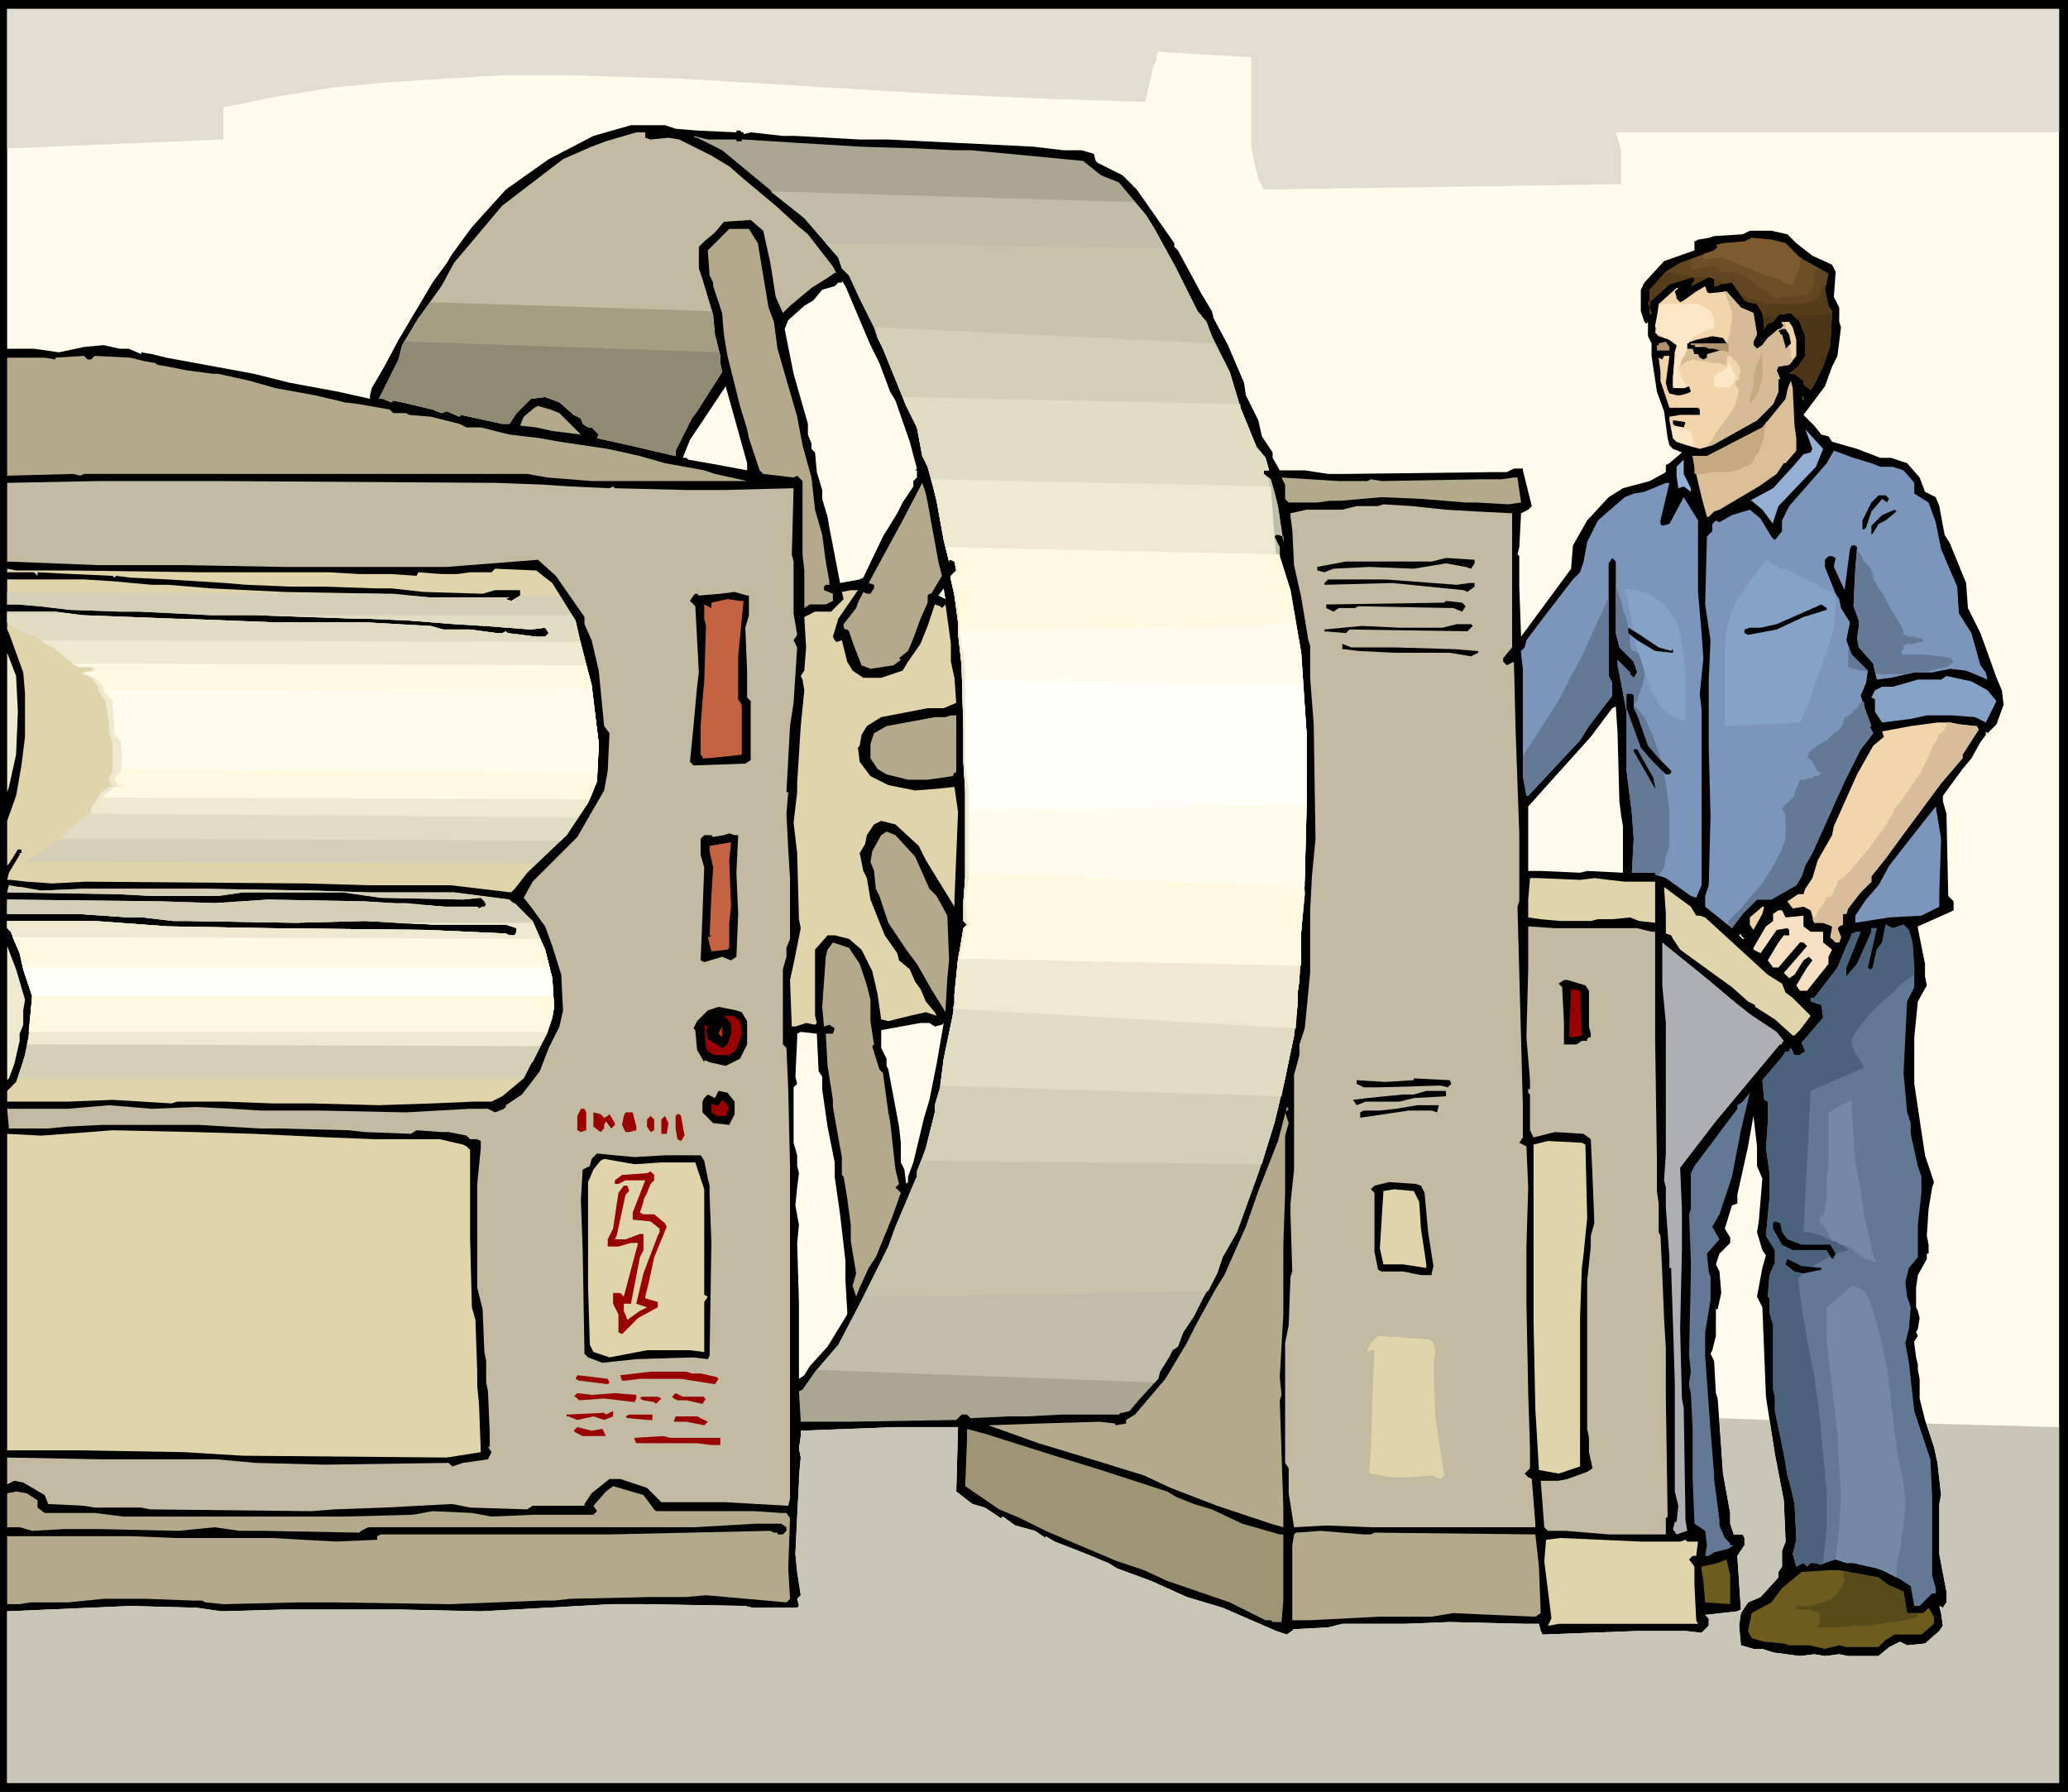 <svg xmlns="http://www.w3.org/2000/svg" width="3.854in" height="3.339in" fill-rule="evenodd" stroke-linecap="round" preserveAspectRatio="none" viewBox="0 0 1157 1002"><style>.brush0{fill:#fff}.brush1{fill:#000}.pen1{stroke:none}.brush3{fill:#fffcee}.brush4{fill:#c2bba1}.brush6{fill:#b2aa8b}.brush8{fill:#f3d5ab}.brush9{fill:#d5bb96}.brush11{fill:#94b0d5}.brush12{fill:#7b96ba}.brush13{fill:#85a2c7}.brush14{fill:#637996}.brush15{fill:#e0d5aa}.brush16{fill:#d5cfb8}.brush17{fill:#e2dcc3}.brush18{fill:#efe9d0}.brush19{fill:#fff9e0}.brush20{fill:#c46342}.brush23{fill:#627996}.brush24{fill:#4b627d}.brush25{fill:#900}.brush29{fill:#af936c}.brush32{fill:#fffef8}.brush35{fill:#c7a97f}</style><path d="M1157 1002H0V0h1157v1002z" class="pen1 brush1"/><path d="m416 78 32 2 33 2 32 1 21 1h9l32 3 31 3 10 8 10 4 15 18 5 8 12 22 12 24 5 6 3 8 10 20 3 10 3 10 9 22 5 6 2 7h-3v2l4 3 2 7 2 8 3 20v-3l-3-1h-1l-1 1 3 6v5l6 19 6 35 3 45v42l-1 39-2 30-1 27-1 7v6l-2 18-5 24-6 25-9 28-12 33-8 14-3 9-8 14-5 10-6 9-3 8-3 2-2 4-5 8-1 4-11 12-5 6-4 1h-1l-1 1h-32l-19 1h-10l-22 1-2-2h-3l-3 3-60 1h-27l-1-17 2-1 7-10 13-15 12-23 16-32 4-11 11-26 1-2v-3l5-13 5-20v-4l3-10 2-16 5-24 1-7v-5l2-20 1-5 2-12 2-2-2-2v-11l1-13v-49l-1-16v-18l-1-36-2-18v-6l-2-15-2-9v-2l3-3-1-5-2-1h-1v1l-3-12-4-22-2-8-3-11-3-6-3-16-6-12-13-32-3-6-2-6-8-16-6-13-4-4-2-6-19-22-46-38-14-7h-1l-1-1 8 2h16v1h3v-1h1z" class="pen1" style="fill:#aba692"/><path d="M1152 997H4v-96l69-3 37 1 14 2 35-1h65l45 1 37-2 36-2h18l57 1 4 1h25l1-1-1-4 2-2-2-13-1-10 1-21 1-19v-3l1-11-1-5 1-7v-3l53-2h35l-1 36 9 7 7 2 9 6 1-1 7 5 11 3 6 4v-1l5 3 18 7 12 5 5 3 19 7 20 9 20 6 30 13 6 2 4-3 19-1 8-2h35l25-1 42 1h8l1 4 1 2 53-2h27l9 1 4-4v-4l-2-2 18-2 2-1-2-30 4-6v-4l-1-2h-5l-2-6v-6l-4-22-3-42-1-3-1-18-2-4 1-2 2-8v-15h1l2-9-1-12-2-4 2-6 6-6v-3l-3-5 4-13 3-1v-5l6-27 3-17 2 17v11l3 7-2 24-1 6 3 10 2 3-2 7-3 16 3 6 2 50 5 32 5 26 1 23-2 5v9l-2 3v3l-10 11-7 3-4 6-1 7 1 11 7 2h5l6 2 15 2 8-1 6 1 8-1 5 1h17l6-5 6-3 4 2 10-1 8-7 2-3-1-7-1-4 2 1 2-3v-6l-4-21v-28l1-5-2-18-2-9-5-15-3-12v-11l-1-5v-3l-1-4-1-8v-2 1l2-3-1-2 1-2 1-6-1-4-1-2v-11l1-7 5-9v-3h1v-5l-1-5 1-15 2-12 1-3-5-15-6-40v-26l2-20 5-9-1-5v-7l-4-20v-1l18-8 2-1v-5l-3-3-1-46-2-7v-3l11-15 5-6 5-9 3-4v-2l1 1 5-5 4-11-1-8-3-7-5-14-4-11-7-14-1-14-9-22-3-5-1-5-2-11-2-5-6-3-3-8-7-8-9-3h-6l-13-5-7-2-7-2-2-3-4-1-4-5-4-4-2-2 12-16 4-11 3-6 2-16-1-3v-8l-3-6 1-14-2-4-11-5-9-7-5-5-9-2h-12l-4 2-16 1-3 1-6 1-2 1v5l-17 6-11 12-2 4v12l2 6 1 1 1-1v8l2 4v7l3 20 4 11 2 15 1 4 2 2 5 2-7 6-2 1v4l-9 5-15 4-8 5-12 13-8 14-1 13-28 38-1-28v-17l-1-1 1-4 1-19 4-2 2-2-5-20v-1h-5l-4 2h-8l-82 1h-10l-13-2h-14l-4-7v-3l-6-9-2-9-7-14-1-7-9-21-8-15-1-4-6-10-7-13-6-11-2-2v-2l-21-30-8-8-14-7-1-1-1-4-7-2h-10l-17-2-61-3-20-1h-16l-36-2h-7l-18-2-4 1v1-2h-1l-1-1h-2v1l-22-1-12-1-6-2h-19l-21 6-25 13-24 17-19 21-11 15-3 5-8 11-19 32-8 15-7 12-1 4v2l-18-4-27-5-20-5-49-9-8-2-6-1v1l-7-3h-5l-9-2-11 1-14 3-14-2H4V5h1148v992z" class="pen1 brush3"/><path d="m471 157 2 3 14 33 5 10 6 16 3 5 8 23 4 15-1 1h1v4l-2 2v3l-6 9-3 6-8 13-11 23-2 1-11 2-6-31-1-6-3-10v-5l-3-10-1-11-2-2v-3l-2-5v-6l-8-28-5-25 2-5 9-8 5-3 5-6 7-2 2-2h2v-1z" class="pen1 brush3"/><path d="m361 77 3 1 10-1 6 1 18 9 10 6 8 7 18 15 12 11 6 5 14 18 2 4v-1l-6 4-8 5-12 10-4 4-4-9-3-19-4-18-7-6-15 1-5 6-6 5-3 3v12l2 6 6 20 1 11 3 12v4l1 5-14 22-3 4-9 18v3l-26-6-18-4 1-2-4-4h-2l-3-2-1-3-4-2-8-7-8-3-8 1-8 8-4 6h-4l-14-3-9-2-1 1-7-3-3 1-5-2-17-4-5-1-1 1-5-2h-2l5-10 6-12 2-8 9-15 13-18 7-13 27-32 34-26 16-7 8-3 17-5h5v3z" class="pen1 brush4"/><path d="m241 169 157 5 1 2 1 11 3 12v4l1 5-14 22-3 4-9 18v3l-26-6-18-4 1-2-4-4h-2l-3-2-1-3-4-2-8-7-8-3-8 1-8 8-4 6h-4l-14-3-9-2-1 1-7-3-3 1-5-2-17-4-5-1-1 1-5-2h-2l5-10 6-12 2-8 9-15 7-9z" class="pen1" style="fill:#a59e83"/><path d="m424 136 6 36 3 8 2 15 11 38 3 16 5 18 2 18 4 14 2 15 2 11v2h-2l-1 1v2l5 2v4l-4 2h-9l-3 2v-21l-1-9v-41l-3-3-2 1-17-2-2-2-4-12-2-6-1-5-4-13-7-28-2-12-1-12-5-15v-2l-2-4-1-14 12-12h11l5 8z" class="pen1 brush6"/><path d="m999 136 8 8 16 9-2 9 2 9 2 3-1 19-4 12-6 12-1 1-4-3v-2l-5-4h-3l5-4 4-6v-11l-3-8-5-5-7 1-3 4-3 1-2 3v-4l-1-5-3-5-5-1-2-1-7-10-7 1-1 1h-2v-4l-3-1-10 5 2-3v-1l-1-1-13 4-10 9-2 1 2 6-1 1v-14l9-10 8-5 19-7 2-2-1-1 4-1 12-1 4-2 11 1 8 2z" class="pen1" style="fill:#6c4f27"/><path d="m956 164 10-1 8 9 7 3 2 12-2 4v2l2 2 3-2 3-4 6-5h1l2-2-1-1v-1h4l2 3 2 7v9l-4 5-6 1-1 2 2 5h-1v7l-3 7-9 9-25 14-7 2-7-2-6-2-2-2-2-10v-2l6-1h11v-3l-1-1h-16l-5-15v-5l-1-8 2 1 1-2h3l-2 15 1 4 1 2 4 1h2l4-1 2-1-1-3-3 1h-6v-6l1-12v-2l1-3v-1l-4-3-6-2-2-2 2-16 10-9h1l-2 2 1 3v1l2 2 2-1 7-5 5-3 1 3 1 1z" class="pen1 brush8"/><path d="m964 163 1 1 1 2v1l1 1v2l1 1v2l1 1v6l-1 3v3l-1 3-1 3v3l1 3v1h1l1 1 1 1 1 1 1 1v1h1v1l1 2v1l-1 1v3l-1 1h-1v3h1v1l1 1-1 4-1 4-2 4-3 4-3 4-3 4-2 4-3 3h3l25-14 9-9 3-7v-7h1l-2-5 1-2 6-1 2-2-1-3v-3l-1-2v-3l-1-3v-2l-1-3v-3h-2v1l1 1-2 2h-1l-6 5-3 4-3 2-2-2v-2l2-4-2-12-7-3-8-9h-2z" class="pen1 brush9"/><path d="M942 193v3l-1 3-1 2v4l1-1 3-2h1l2-1 4 1h3l4 1h4l2 1h2v-3l1-2v-5l1-1v-1l-3-1h-18l-3 1v1h-2z" class="pen1 brush9"/><path d="m1001 187 1 5-3 3v-1l-2-7h-1v-1l-1-1 2-1h2l2 3zm-36 5h-16l-1 2h6l8 1 1 1h-1l-7 2v2l-2 1-2-1-1-2h-2l-1-3h-4v-3l6-2 9-2 6 1 2 3h-1z" class="pen1 brush1"/><path d="M950 193v-1h3l-3 1z" class="pen1 brush8"/><path d="m81 202 6 1 1 1 6 1 10 2 15 2h3l18 4 14 4 22 4 17 4 8 1 17 3 2 2h7l2 1 12 1 16 4 4 2h8l16 4 17 2 11 2 27 4 18 4 14 4 22 4 6 2 18 4h-87l-25-2-11-2H47l-2 1-4-1-37 1v-66h21l6 1v-1l16-1 2 2h2l2-2 20 1 8 2z" class="pen1 brush6"/><path d="m1004 238 1 7v7l-6 7h-1l-4 6-10 7-22 13-3 1-3 3h-1l-3-11-4-17-1-6h8l31-16 13-16 1-5 1-3 1-2 1 4 1 21z" class="pen1" style="fill:#dcbf97"/><path d="m418 263-16-3-17-3-1-1h-2l4-10 10-15 10-15 12 43v4z" class="pen1 brush3"/><path d="m1009 224-1-3 1 2v1z" class="pen1 brush0"/><path d="m313 231 12 12-16-2-9-2-9-1 2-5 6-5 2-1 7 2 5 2z" class="pen1 brush6"/><path d="m942 239-5-1-1-1v-2l7 1-1 3z" class="pen1 brush1"/><path d="m1016 261-21 22-3 9v1l-6-8-6-5h-1l13-7 11-12 6-7 4-1 1-2-4-11 10 11-4 10z" class="pen1 brush11"/><path d="m1047 259 5 2h7l6 2 6 7v6l8 5 4 11 3 15 9 21 1 15 7 11 5 18 3 4 1 4-12-5-9-1-10 2h-10l-13 3-8 1-2-9-8-9-1-5 1-7v-3l-3-8 1-21 1-12-1-1h-2l-1 2-3 23-6-13 1-5-2-1h-2l-2 2v4l6 15 2 3 1 5 5 8-2 10 3 8 9 9-1 7-3 7 3 9 3 8h-1l2 4-3 4-4 5-9 18-18 40-4 7-2 6-3 5-14 8h-8l-8 8-6 8-15-12v-6l2-6 1-39-1-38v-38l1-22-3-20 1-38 3-3v-4l2-2 2 1 7-4 10-3 6 5 6 10 2 2 4-5v-6l4-8 21-24 4-7 11 4 10 3z" class="pen1 brush12"/><path d="m988 313-9 12-7 10-4 9-2 9-1 10v43l42-2 2-4 4-10 4-12 5-13 4-14 1-11v-5l-1-3-3-2-3-1-2-1-2-2-3-1-4-2-3-1-3-2-2-1-1-1h-5v-1h-1v-1h-1l-2-1-1-1-2-1z" class="pen1 brush13"/><path d="M946 273v2l-4-3-3 1-1-7v-5l4-4v8l4 8z" class="pen1 brush11"/><path d="m765 269 2-1 6 1 55-1h12l7-1h2l2 14-7 1-18-1h-6l-24-2-23-1-23 2h-6l-7 1h-16l-2-2v-8l-2-4 32 2h16z" class="pen1 brush6"/><path d="M113 269h11l153 1 27 1 15 1 22 1 2-1 1 1 40 1h21l39-1-1 37 1 4v29l2 12-2 3 2 4-2 31-2 13-2 37h1l-1 12 1 20 1 16v34l-2 5v5l-2 7v42l2 2 1 23 1 43v186l-1 4-35-2h-36l-8-8-15-5h-6l-10 8-4 6v1h-29l-3 2-32-1-10-2-38 2-28 1-13 1-90-1-5-1H53l-6-1-20-1-2-5-12-7-5-1-4 2v-15l53 1h64l22 2 38 1 70-1 2 2 6-2 14-2 2-4-2-3h1v-8l-1-23-1-5v-12l-1-5-1-24-3-12v-58l2-20v-4l-2-1h-4l-2-2-10-2h-4l-14-1-3 2-26-1-9-1-39-1h-11l-34-2H57l-20 1-10 1H5l-1-11h34l23-2 24 2 25-1 20 1 16 1h33l48 1 36-2h10l4 2 5-2 1-1v-1l9-6 10-13 5-13 6-12 2-9-1-20-5-16-4-11-8-11-4-5 5-9 6-6 11-11 8-8 15-26 2-11 1-21-3-4-3-31-4-17-4-9v-4l-16-23-10-9-51 4h-92l-54-1H55l-51-2v-44l51-1h58z" class="pen1 brush4"/><path d="m519 281 6 33 2 8-6 10h-1l-1 1v4l-4 9-4 11-3 7-5 4 1 1-4 3-13 2-5-2-5-13-2-6-1-1h-1l-1-1v-2l7-9 1-3 3-6 2 1h2l2-3v-2l-3-1 19-35 11-21 2 6 1 5z" class="pen1 brush6"/><path d="M929 291v2l1 1 4-1 8-15 8 13v40l2 23 1 14-2 20 1 9v98l-3 7-3-1-14-10-6-2v-1h-13l1-19-1-14-3-24v-33l-3-16-2-10v-3l7 7v1l2 2 2-3-2-6-8-8-2-8v-40l-2-2-2 3v63l2 4v7l-13 17-5 8-29 31h-1l-2-11v-60l-1-8v-2l2-2 1-4 9-12 17-22 4-4 2-6 2-11 6-12 15-13 5-2 6-1 12-5h2l-5 21z" class="pen1 brush12"/><path d="m904 326 1 5 2 5 1 5 2 5 1 5 1 5v4l1 4h2l1 1 2 1 1 2 1 5v5l-1 5-2 5-1 4-2 2 6 7 5 11 4 12 3 14 2 15v20l-2 6-1 6-3 5-2-1v-1h-13l1-19-1-14-3-24v-33l-3-16-2-10v-3l7 7v1l2 2 2-3-2-6-8-8-2-8v-28zm-2 63-3 4 1-43v28l2 4v7z" class="pen1 brush14"/><path d="m909 329 7 1 6 2 5 3 4 3 3 4 3 4 2 4 1 5 2 11 1 12v25l-5-1-3-2-4-3-3-3-5-10-4-12-4-12-2-12-2-11-2-8z" class="pen1 brush13"/><path d="m946 276 2 2-2-2z" class="pen1 brush0"/><path d="m1057 279-1 1v1l-3-2-6 7-3 9-1 1h-1v-5l5-10 4-4h4l2 2z" class="pen1 brush1"/><path d="m809 285 17 1 20 1v75l-5 6v2l2 2 4-2 1 40 2 56v38l-1 3 3 111v18l-2 3 4 2 1 23-1 33v31l1 51 1 31v11l-3 3 2 2 2 1 2 25v2h-91l-26-1-18 1-3-19v-14l-2-3v-67l2-10 1-27 1-3-1-32v-6l2-19v-53l3-11v-6l3-9 3-31v-35l1-19 2-21-1-64-2-26v-18l-1-3-4-24-4-18-1-20-1-7v-2l9-2h20l8-2h12l3-1 16 1 19 2z" class="pen1 brush4"/><path d="m1055 291-4 2-3 5-1 1v-5l6-6 7-3 1 1-6 5zm-230 24-2 3-3-1-11-2-18 3-25-1-20 1-5 2-4-1v-2l16-3h48l8-2 16 1v2z" class="pen1 brush1"/><path d="m40 319 72 1h72l17 1h18l14 1 1-2 13 1h9l7-1h12l2-2 23 1 9 7 13 21 3 13 6 23 3 25 1 8-1 21-5 12-12 18-22 21-7 9-2 2-34-4h-46l-34-1-124-1-19 1-14-1-9-1H4l1-4 6-10v-1h1v-2h-2l-5 8-1 1v-25l5-14 3-17 2-16v-24l-1-12-8-22-1-2v-10h27l15 2 53 2h3l52 2h51l35 2h1l7 2h15l15 2h3l2-1 1 1 16 2h5l2-2-2-3-8 1-26-2-17-1-25-2-23-1h-5l-58-2h-25l-40-2H67l-28-1-17-2-12-1H4v-14h43l16 1 22 2h9l24 2 41 2 54 1 27 2h45l-2 1 3 1 5-3v-3h-14l-7 2-33-1-18-2h-9l-29-1h-19l-24-1-12-1-32-2-21-1-8-1-1 1-1-1-22-1-20-1v2l-2-2H4v-2l5 1h31z" class="pen1 brush15"/><path d="m4 331 216 1 20 2h45l-2 1 3 1 5-3h22l9 14 3 13 6 23 3 25 1 8-1 21-5 12-12 18-17 16-288-1 5-2 10-6v-1l7-4 4-5 10-8 3-2v-2l4-6 1-2 5-4h4l-3-1-1-4 2-4v-16l-2-5v-6l-2-12-4-6v-2l-4-5-5-2v-1l6-1-1-2h-7l-6-4-8-7-5-2-5-4-7-2-8-5-1-1v-6h27l15 2 53 2h3l52 2h51l35 2h1l7 2h15l15 2h3l2-1 1 1 16 2h5l2-2-2-3-8 1-26-2-17-1-25-2-23-1h-5l-58-2h-25l-40-2H67l-28-1-17-2-12-1H4v-7z" class="pen1 brush16"/><path d="M4 343h34l8 1 53 2h3l52 2h51l35 2h1l7 2h15l15 2h3l2-1 1 1 16 2h5l2-2-2-3-8 1-26-2-17-1-25-2-23-1h-5l-58-2h-27 204l2 3 3 13 6 23 3 25 1 8-1 21-5 12-12 18-3 3-280-1 4-5 10-8 3-2v-2l4-6 1-2 5-4h4l-3-1-1-4 2-4v-16l-2-5v-6l-2-12-4-6v-2l-4-5-5-2v-1l6-1-1-2h-7l-6-4-8-7-5-2-5-4-7-2-8-5-1-1v-5z" class="pen1 brush17"/><path d="m23 358 302 1v1l6 23 3 25 1 8-1 21-5 12-6 8-273-2 1-1v-2l4-6 1-2 5-4h4l-3-1-1-4 2-4v-16l-2-5v-6l-2-12-4-6v-2l-4-5-5-2v-1l6-1-1-2h-7l-6-4-8-7-5-2-2-2z" class="pen1 brush18"/><path d="m40 371 288 1 3 11 3 25 1 8-1 21-4 10-272-1 1-2 5-4h5l-3-1-2-4 4-4v-16l-4-5v-6l-1-12-5-6v-2l-5-5-5-2v-1l6-1-1-2h-9l-4-2z" class="pen1 brush19"/><path d="m815 327 7-1h3v2l-4 3-2-1-40-4-38 1v-1l2-2h32l40 3z" class="pen1 brush1"/><path d="m525 333 3-4 1 6-4-2z" class="pen1 brush3"/><path d="m480 330-11 16-3 10 1 2 1 1 3-1 3 12 3 5 6 4h10l12-4 3-5 7-10 4-10 4-12 3 1 1 1 2-2 3 22v10l2 9 1 14-7 3h-9l-26 5-8 5-3 5-1 6-1 1 1 8 6 8 10 5 15 3 13-1 9-1 2 14-2 49v4l-16-26-4-8-13-12-8-2-4 2-4 6-1 5-3 5 2 10 2 4 2 12 4 10 4 10 7 10 1 4 6 5 3 7 3 4 3 7 5 6 1 2-6-2-9 2-12 3-4-1-2-14-3-13-6-12-7-6-8-2h-4l-7 8v37l1 4-1 1-5-1-6 2h-2l-1-26 2-9 4-20-1-5-1-37-2-17 2-17v-5l1-16 1-16 2-20-1-6-1-2 2-3 1-13-1-17 6-3h9l7-7-1-4 5-1h4z" class="pen1 brush15"/><path d="M419 333v11l-2 7 1 25v14l2 2v33l-3 2-29 1-2-2 2-20 2-22 1-8-2-37-3-3 2-3 1-1h1l1 1 12-1 8-1 7 2h1z" class="pen1 brush1"/><path d="m416 336-3 31v24l2 3v28l-9 1-10 1h-3v-1l-1-1v1-17l1-14 1-11 1-31-1-4v-8l4 2v-3l9-2 7 1h2z" class="pen1 brush20"/><path d="m820 339-2 3-5-2-53-1-2 1h-9l-3 2-4-2v-2l66-1 1-1 9 1 2 2zm202 2-13 4-15 7-16 3-2-1v-2l3-1h6l9-2 25-11 3 2v1zm-198 9-3 3-66-1-2 2-12-1v-1l21-2 21 1h24l8-2h8l1 1zm104 12 7 2 1-1v2l-10-1-10-6-5-4v-3l5 3 12 8zm-148 0 34 1 12 1h1v1l-4 2-12-2h-31l-20-1-8-1h-1v-3l5 2h24z" class="pen1 brush1"/><path d="m10 398-1 24-4 18-1 3v-78l5 13 1 20z" class="pen1 brush18"/><path d="m1112 386 5 6-6 12-6-3-13-1h-14l-9 2-16 2-4-6v-7l-2-1 2-4 4-2h6l14-4h13l3-2 14 3 9 5z" class="pen1 brush13"/><path d="M914 389v7l2 4 6 17 6 7 7 7v1l-1 1h-2l-8-8-6-7-8-22v-8h3l1 1z" class="pen1 brush1"/><path d="m906 448 1 8 1 6v26l-20-1-4 1-22-1h-7v-36l8-9 27-30 12-16 2-1 1 15 1 38z" class="pen1 brush3"/><path d="M535 432h-1l-1 2-14 2h-11l-12-3-5-3-4-6v-8l2-6 7-4 27-5h6l3-1h3v32z" class="pen1 brush6"/><path d="M1105 406h1l1 2-9 14v2l-12 14-20 27-11 15-8 10v3l-6 6-7 9-1 3h-2v6l-2 1-1 1 2 5-1 3h-2l-3-3 1-5v-1l-5-2h-5l-2-7-4-2-6 1-3-4 6-4h3l1-3 4-6 3-10 8-14 1-5 13-29 9-16 6-5-1-3 16-3 15-2h7l5 1 9 1z" class="pen1 brush8"/><path d="m925 435 1 5v1l-4-7-8-14v-1h2l9 16z" class="pen1 brush1"/><path d="M1085 499v8l-10 5-18 1-19 3v-4l6-9 7-8 6-11 18-23 8-10 3 18-1 30z" class="pen1 brush12"/><path d="m512 479 8 18 4 4 6 11 1 25-1 10-1 18v1l-8-13-8-14-6-8-10-15-5-15-2-4-1-10-2-5 1-6 5-9 3-2 5 2 11 12z" class="pen1 brush6"/><path d="m413 467-1 21 1 23-1 24-3 2-5-2-10 3-2-1 1-25 1-27-2-7v-9l2-2h4l1 1 6-1 3-1 3 1h2z" class="pen1 brush1"/><path d="m409 507-1 9v14l-1 1-9 1-2-8h1l1-1h-1l1-22 1-16-2-9v-3l12-2-1 10 1 26z" class="pen1 brush20"/><path d="m892 491 8 1 9 1h17v23l-9-1-5-2-10 1h-8l-4 1h-17l-11-1-7-1v-10l1-12h5l23 1 8-1zm-846 6h69l61 1 30 1h48l31 4 13 12 7 16 4 16 1 16-1 6-3 9-10 19-3 6-12 10-6 3h-10l-23 1-30 1-38-1h-22l-26-1H99l-3 1-33-2-25 1H4v-6l5-5 5-15 2-10 2-23-5-15-2-9-5-12-2-2v-4h48l42 3 56 1 89 1 44 2 2 1h3l1-2v-2l-6-2h-40l-39-2-39 1-60-1h-8l-17-2h-8l-29-2H4v-8l86 1 30 1 30-2 54 1 45 3h18l1 1 2-1h1l1-1-1-2-2-2-10 1-46-1-21-3h-56l-14 2H85l-19-1-62-1 1-4 18 3 23-1z" class="pen1 brush15"/><path d="M4 505h223l22 2h18l1 1 2-1h1l1-1v-1h16l10 10 7 16 4 16 1 16-1 6-3 9-8 16-285-1 1-3 2-10 2-23-5-15-2-9-5-12-2-2v-4h48l42 3 56 1 89 1 44 2 2 1h3l1-2v-2l-6-2h-40l-39-2-39 1-60-1h-8l-17-2h-8l-29-2H4v-6z" class="pen1 brush17"/><path d="M5 496h7l11 2 23-1h69l61 1 30 1h48l31 4 13 12 7 16 4 16 1 16-1 6-3 9-10 19-3 6H10l4-13 2-10 2-23-5-15-2-9-5-12-2-2v-4h48l42 3 56 1 89 1 44 2 2 1h3l1-2v-2l-6-2h-40l-39-2-39 1-60-1h-8l-17-2h-8l-29-2H4v-8l86 1 30 1 30-2 54 1 45 3h18l1 1 2-1h1l1-1-1-2-2-2-10 1-46-1-21-3h-56l-14 2H85l-19-1-62-1 1-3z" class="pen1 brush16"/><path d="M4 515h50l40 3 56 1 89 1 44 2 2 1h3l1-2v-2l-6-2h-40l-26-1h81l7 15 4 16 1 16-1 6-3 9-4 7-287-1 1-4 2-23-5-15-2-9-5-12-2-2v-4zm123 1h57-57z" class="pen1 brush18"/><path d="m7 524 295 1 3 6 4 16 1 16-1 6-3 8H16l2-20-5-15-2-9-4-9z" class="pen1 brush19"/><path d="M949 512h2l3 1 35 32 8 5 2 5 4 3 10 10-6 8-3 3h-1l-10-9-11-7v-1l-4-2-9-8-29-21-4-6-1-2-3-1v-11l-1-15 15 11 3 5z" class="pen1 brush15"/><path d="m986 511-5 9-2-3v-4l7-6h1l-1 4z" class="pen1 brush8"/><path d="m998 511 1 2 10-1v6l4 3h7v6l5 4-2 4v4l-12 15h-4l-2-3 6-10 3-4-2-2-3 2-5 8-3 2-3-3 7-8 6-7-2-2h-2l-12 14h-3l-3-4 6-10 3-4h3v-3l-1-1-6 1-9 13-4-2v-1l7-12 4-3v-4l3-2h2l1 2z" class="pen1" style="fill:#f5e0c3"/><path d="M533 519v-5 5z" class="pen1 brush0"/><path d="m996 584-1 1-35 42-20 26 1 23v23l-1 44 1 39 1 5 1 63 1 6-6 2-2-3 1-4h1l1-9-2-8v-61l-1-33-1-29v-2h-1v-6l-2-28v-11l-1-4 1-15v-73l-2-21v-24l26 21 13 11 10 8 15 10 4 5-1 1v1h-1z" class="pen1" style="fill:#adafb2"/><path d="m1065 517 3 3 2 7 1 14v11l-4 8-1 20-1 20 2 22 2 6v6l4 18 2 6v9l-2 18v18l-5 6-2 8 1 8 2 6-1 12-2 8 2 11 3 27 9 27 1 21v44l2 7v3h-2l-7 7h-3l-2-11-6-4-10-5-3-1-13-3h-4l-6-2-6 2-2 1-4-1h-2l-2 2-2-2-4 2-2-7 2-8-1-20-2-9-2-7-2-12-5-24v-8l-1-4v-36l-2-7v-8l-1-1 1-12 3-7v-7l-5-8 1-11 1-10v-14l-2-14 1-14v-12l-2-1-1-11 11-13 2-3h2v-1l1-1 2 4h3l1-1 2-1-2-5 12-14-1-7-6-2v-2h2l13-17 5-12 2-4 1-3 3-1h2l-8 20v5l6-7 8-18v-2h3l-5 22 1 1h1l1-1v-1l2-9 3-4 2-10 4 2 6-2z" class="pen1 brush23"/><path d="m1071 545-7 5-6 6-6 5-5 5-5 6-3 4-3 5v4l7 12-30 13-4 79h3l3 1 4 1 4 2 4 1 4 2 2 2 1 1-3 1-4 1-4 2-5 3-4 2-3 3-3 2-2 2 2 16 3 18 4 20 3 22 2 22 2 21v21l-2 19-1 1-4-1h-2l-2 2-2-2-4 2-2-7 2-8-1-20-2-9-2-7-2-12-5-24v-8l-1-4v-36l-2-7v-8l-1-1 1-12 3-7v-7l-5-8 1-11 1-10v-14l-2-14 1-14v-12l-2-1-1-11 11-13 2-3h2v-1l1-1 2 4h3l1-1 2-1-2-5 12-14-1-7-6-2v-2h2l13-17 5-12 2-4 1-3 3-1h2l-8 20v5l6-7 8-18v-2h3l-5 22 1 1h1l1-1v-1l2-9 3-4 2-10 4 2 6-2 3 3 2 7 1 14v4z" class="pen1 brush24"/><path d="M898 519h18l8 2h2v60l1 67v18l1 7v16l1 2 1 21 1 25 1 17v27l1 67-1 1v9h-32l-24-2h-10l-2-2-2-26h10l5-1 11-4 3-2-2-9v-8l-1-5v-83l2-19v-6l2-7-1-26-1-21-4-3-16-1-12 3-2-4v-20l-1-1v-2h1v-5l-2-24 1-38v-24l15 1h28z" class="pen1 brush4"/><path d="M976 525h-1l-2-2 1-1v1l2 2z" class="pen1 brush0"/><path d="m481 539 4 12 2 8v12l2 13-1 1 4 13 2 2 3 22 1 5 3 27 2 8-2 2 3 3-5 14-9 22-4 6-5 11-2 5-2-6 2-7-2-12-1-6v-9l-2-15-2-12-1-1v-10l-2-11-3-17v-4l-3-19-1-18h4l1-3-3-2-3 1-1-11 2-28 1-4 3-4 9 3 6 9z" class="pen1 brush6"/><path d="m14 559-1 6v8l-2 5v4l-3 13-3 8-1 1v-75l5 13 5 17z" class="pen1 brush18"/><path d="m887 551 2 3v20l1 4v2h-1l-1 1v1h-3l-3 2h-7v-12l-1-20-2-2 3-2h2l10 3z" class="pen1 brush1"/><path d="m885 579-5 1h-2v-6l1-21 5 1 1 25z" class="pen1 brush25"/><path d="m415 566 3 5v13l-4 8-8 4-9-2-2-1h-1v1l-4-7-1-11-1-1 2-4 6-6 6-2 10 2 3 1z" class="pen1 brush1"/><path d="m414 571 1 7-3 9-4 3h-8l-4-2-1-2-1-13 2 1 1-1-2 3 1 5 8 5 3-2 2-6v-6l-4-4h-1 6l4 3z" class="pen1 brush25"/><path d="m402 568-3 4 3-4z" class="pen1 brush0"/><path d="m523 574 4-1 1-1-4 23-4 20-3 10-6 25-3 8v3l-1 1-1-8-2-4v-11l-1-9-6-32-1-2v-4l-3-6v-10l22-4h5l3 2z" class="pen1 brush3"/><path d="M404 579v1l-2-2 2-4v5z" class="pen1" style="fill:#c30"/><path d="m458 599 2 3v7l3 21 4 20v8l3 21 3 26v11l1 17v2l-11 18-10 11-3 5-3 2v-42l-1-34 1-10-2-11 1-10 1-8-1-4v-6l-2-7v-31l2-2-1-4 1-21v-3l2-1 9 1 1 21z" class="pen1 brush3"/><path d="m812 606-2 2-4-1-34 1h-9l-4-2v-2l16 1 16-1v-1l20 1 1 2zm-3 7-18 1-8 2h-19l-5 2-2-3 8-1 20-2h6l7-2h11v3zm-398 3v7l-3 6-9-1-6-6v-6l1-2 2-2 4 2 2-4 5 1 4 5z" class="pen1 brush1"/><path d="m969 658-7 21-4 7 4 7-7 8 1 10 1 3v13l-3 18v13l3 42 2 24v3l3 23v3l3 7 3 3v1h3-1l-3 2-8 2-3 2h-2l1-6-1-8-6-4-1-25v-20h-1 1v-8l-1-20-1-4v-2l1-6-1-9 1-46v-7l-1-26 1-3v-20l2-4 24-32v-2l3-2 4-5-5 21-5 26z" class="pen1 brush23"/><path d="M406 624h-5l-3-2v-5l2 1h2l2-3 4 4-2 5z" class="pen1 brush25"/><path d="M987 617v5-5z" class="pen1 brush24"/><path d="m804 622-3-1h-13l-27 4v-3l2-1h9l9-1 12-2h12l-1 4z" class="pen1 brush1"/><path d="m719 622 2 6-2 7v32l-1 29v39l-2 35 1 10-1 3 2 60v11l-7-2-30-10-26-10-15-7-26-8-33-10-28-10 28-1 34-1 9 1v1l6-1v-2l5-3 17-20 6-10 6-10 5-10 11-20 5-8 12-27 7-20 11-28 5-19 1 1-2 2z" class="pen1 brush6"/><path d="M328 622v10l-3 1-2-1v-8l2-4h2l1 2zm28 8v2l-4 1h-2l-2-4 1-5 1-2h4l2 8zm-18-5 2-1 1-1 3 5v1l-2 2-3-4-1 2v2l-1 1-1 1-4-3v-8l4 1 2 2zm43-1 2 11-2 3-2-1-1-6v-7l1-1h1l1 1zm-15 8-2 1-2-3v-4l2-2 2 2v6zm7 2h-3v-8l2-2 2 4-1 6z" class="pen1 brush25"/><path d="m142 634 42 2 26 1h36l13 3 2 1 2 2v49l1 39 2 7 1 29v8l1 10 1 27-19 3-114-1-33-2-57-1H4V634l19 1 14-1 26-2 45 1 34 1zm745 6 1 41-2 20-1 8-1 28v83l-12 4-11-2-2-34-1-48V640l8-2 19 1 2 1z" class="pen1 brush15"/><path d="m355 647 17-1h20l2 3 2 10 1 4v5l1 27-1 63-1 2-8-1-32 1-19 2-8-3-2-2-1-58-1-28 1-17 4-2 1-4 3-3 10 1 11 1z" class="pen1 brush1"/><path d="M370 650h19l5 15v59l2 1-2 3v28l-8-1h-24l-21 4-9-3-2-4-1-33v-58l3-7 4-5 2-1 17 3 15-1z" class="pen1 brush15"/><path d="m366 660-2 2-2 5-2 4v1l-2 6 2 1h6l6 5 1 2-7 17-3 14-2 8v1l7 2v3l-11 6-9 9-2-1v-10l-3-6v-6h4l2 2 8-30h-4l-7 2h-6v-4l3-6 3-20 3-4h2l1 3-2 2-5 23-1 2h6l8-3h2v9l-2 4-5 26h-4v4l2 5 7-5 4-2-6-2 4-17 8-21 1-2v-2l-5-4-10-1v-4l7-18h-11l-4 2h-2v-2l4-3 14-1 2-1 2 2v3z" class="pen1 brush25"/><path d="m795 663 2 4 2 22 3 19-1 4v1h-6l-10-2h-12l-2-1-2-10v-33l-2-2 2-2 8-2 15 1 3 1z" class="pen1 brush1"/><path d="m794 672 1 15 3 20v2l-13-2h-11l-2-9 2-32 6-1 11 1 3 6z" class="pen1 brush15"/><path d="m997 689 3 4 8 3h16l3 5-1 2-1 1-3-5h-19l-6-3-5-9v-3l1-1 3 1 1 5zm22 20v1l-10 2-5-1-5-4 1-3 8 4 11 1zm-446 34h20-20z" class="pen1 brush1"/><path d="m802 751 1 5-1 8 1 28 5 33-2 2-5-2-12 1h-11l-11-2h-1l1-14 1-32 1-23h-2l-1 1-1-1 2-4 4-4 29 2 2 2z" class="pen1 brush15"/><path d="m796 752 2 1 1 32 5 37h-12l-7 1-10-1-5-2 1-28v-9l4-28-4-3-2 1 3-2 15 1h9z" class="pen1 brush15"/><path d="m392 768 9 2 1 1-2 3-19-3h-23l-8 1h-2l-1-3 17-2h20l3 1h5zm-52 3 1 2-1 1-16-2-2-1 1-2 9 1 8 1zm4 8 12 1v2l-1 2-17-2-14 1-2-2h-1l2-2 8 1 13-1zm50 2v1h1l-2 3-9-2h-5l-2-1-1-1 2-2 4 2h12zm-24 1-3 3-1-1-6-1-2-1 1-1h9l2 1zm-32 12-6-2-9 2-5-2h-1v-1l21-1 1 1 4-2v3l-5 2zm27 0h-3l-10-1h-1l-1-1 2-1h13v3zm31 1-1 1-1 1-10-2h-7l1-3h12l6 3zm-59 4 2 4h-13l-4-2-1-1 2-2 8 2 6-1z" class="pen1 brush25"/><path d="m590 814 26 8 37 12 5 3 10 4 10 3 17 8 14 4 7 2h2v37l-1 12h-5l-1-1h-3l-20-10-35-12-13-6-15-5-26-11-14-6-14-7-12-5-19-13 1-26v-6l11 3 38 12z" class="pen1" style="fill:#9d9574"/><path d="M403 804v4h-5l-8-1h-34l-1-2v-1l16-1 4 1h28z" class="pen1 brush25"/><path d="m366 844 1 1h55l15 1h3l2 3-1 28 1 17-2 2-45-4-11 1h-19l-46 1-9 1h-7l-51 2-66-1h-19l-42 1-10-1-2-1h-5l-26-1H58l-10 1-10 1H17l-6 1H4v-38h70l24 1h54l36 2 23-1v-2l2-1h128l90-2 2 1h2v1h3l2-2v-2l-3-2h-14l-35 2H206l-4 2-1 1-54-1h-13l-14-2-20 2-45-1H36l-18 1-7-2H4v-19l5-1 6 1 6 4v4l4 3h28l16 2h125l37-1 11-2 22 1 11 2 24-1h33l2-2-2-3 7-8 4-3 17 5 6 8zm399 14h2l2-1 90 1 2 18 1 26-3 2-24-1-22-1-12 2h-29l-40 2h-9v-42l1-6 1-1 14-1 24 2h2z" class="pen1 brush6"/><path d="m940 862 3-1 1 1h6l-1 8h-2l-2 2 3 4v10l1 20 1 2h-78l-5 1h-1l2-4-4-32 1-12 8-1 45 2h22z" class="pen1 brush15"/><path d="m968 897-14-1-1-12-1-6v-2l9-2 5-2 2 9v16zm83-15 5 4 9 4 2 12h9l3-3 3 5v4l-7 6h-15l-5 3-4 4h-18l-4-1-8 2-9-2h-11l-3-1-11-1-7-2-2-4 2-10 11-6 6-8 11-9 15-1h6l22 4z" class="pen1" style="fill:#6c5c1d"/><path d="m928 192 4-1 2 3v2h-7v-3h1v-1z" class="pen1 brush29"/><path d="m431 107 204 6 6 7 5 8 12 22 12 24 5 6 3 8 10 20 3 10 3 10 9 22 5 6 2 7h-3v2l4 3 2 7 2 8 3 20v-3l-3-1h-1l-1 1 3 6v5l6 19 6 35 3 45v42l-1 39-2 30-1 27-1 7v6l-2 18-5 24-6 25-9 28-12 33-8 14-3 9-8 14-5 10-6 9-3 8-3 2-2 4-5 8-1 4-2 2-189-7 12-14 12-23 16-32 4-11 11-26 1-2v-3l5-13 5-20v-4l3-10 2-16 5-24 1-7v-5l2-20 1-5 2-12 2-2-2-2v-11l1-13v-49l-1-16v-18l-1-36-2-18v-6l-2-15-2-9v-2l3-3-1-5-2-1h-1v1l-3-12-4-22-2-8-3-11-3-6-3-16-6-12-13-32-3-6-2-6-8-16-6-13-4-4-2-6-19-22-19-15z" class="pen1" style="fill:#c2bdaa"/><path d="m462 136 190 3 6 11 12 24 5 6 3 8 10 20 3 10 3 10 9 22 5 6 2 7h-3v2l3 3 3 32 17 189v2l-2 30-1 27-1 7v6l-2 18-5 24-6 25-9 28-12 33-8 14-3 9-5 10-192 3 13-28 4-11 11-26 1-2v-3l5-13 5-20v-4l3-10 2-16 5-24 1-7v-5l2-20 1-5 2-12 2-2-2-2v-11l1-13v-49l-1-16v-18l-1-36-2-18v-6l-2-15-2-9v-2l3-3-1-5-2-1h-1v1l-3-12-4-22-2-8-3-11-3-6-3-16-6-12-13-32-3-6-2-6-8-16-6-13-4-4-2-6-7-8z" class="pen1" style="fill:#c9c3ac"/><path d="m490 183 189 9 9 16 3 10 3 10 9 22 5 6 2 7h-3v2l3 3 3 32 16 178 1 22-2 21-1 27-1 7v6l-2 18-5 24-6 25-7 23-190-2 2-7 5-20v-4l3-10 2-16 5-24 1-7v-5l2-20 1-5 2-12 2-2-2-2v-11l1-13v-49l-1-16v-18l-1-36-2-18v-6l-2-15-2-9v-2l3-3-1-5-2-1h-1v1l-3-12-4-22-2-8-3-11-3-6-3-16-6-12-13-32-3-6-1-6z" class="pen1 brush16"/><path d="m505 222 189 4v2l9 22 5 6 2 7h-3v2l3 3 3 32 16 178 1 22-2 21-1 27-1 7v6l-2 18-5 24-2 10-191-6 2-15 5-24 1-7v-5l2-20 1-5 2-12 2-2-2-2v-11l1-13v-49l-1-16v-18l-1-36-2-18v-6l-2-15-2-9v-2l3-3-1-5-2-1h-1v1l-3-12-4-22-2-8-3-11-3-6-3-16-6-12-2-5z" class="pen1 brush17"/><path d="m521 268 190 4 2 28 16 178 1 22-2 21-1 27-1 7v6l-1 14-192-11 1-3v-5l2-20 1-5 2-12 2-2-2-2v-11l1-13v-49l-1-16v-18l-1-36-2-18v-6l-2-15-2-9v-2l3-3-1-5-2-1h-1v1l-3-12-4-22-2-8-1-4z" class="pen1 brush18"/><path d="m529 306 187 4v1l6 19 6 35 3 45v42l-1 39-2 30v19l-191-4 1-5 2-12 3-2-2-2-1-11 2-13v-49l-2-16v-54l-3-18v-6l-2-15-3-9v-2l4-3-1-5-3-1h-1v1l-2-8z" class="pen1 brush19"/><path d="m537 353 188-4 3 16 3 45v42l-1 39v5l-188-8v-46l-2-16v-54l-3-18v-1z" class="pen1 brush3"/><path d="m540 380 189 3 2 27v40l-189 3v-11l-2-16v-46zM63 395h269l2 13 1 8v2l-267 1v-4l-4-5v-6l-1-9z" class="pen1 brush32"/><path d="m58 386 273-1 3 23 1 8-1 16-266-2v-15l-4-5v-6l-1-12-5-6z" class="pen1 brush3"/><path d="M13 541h294l2 6v10H18l-5-15v-1z" class="pen1 brush32"/><path d="m4 83 121-5V60l30-6 31-5 31-3 32-2 33-2h33l33 1 33 1 67 4 66 4 65 3 62 2v-2l1-3 1-5 1-4 1-5 2-4v-3l1-2 52 3v50l2 10 2 8 3 6 200-3V84l-1-4-1-3-1-3h248V5H4v78z" class="pen1" style="fill:#e0ded3"/><path d="m962 793 28 1 3 19 5 26 1 23-2 5v9l-2 3v3l-10 11-7 3-4 6-1 7 1 11 7 2h5l6 2 15 2 8-1 6 1 8-1 5 1h17l6-5 6-3 4 2 10-1 8-7 2-3-1-7-1-4 2 1 2-3v-6l-4-21v-28l1-5-2-18-2-9-4-13 74 2v199H4v-96l69-3 37 1 14 2 35-1h65l45 1 37-2 36-2h18l57 1 4 1h25l1-1-1-4 2-2-2-13-1-10 1-21 1-19v-3l1-11-1-5 1-7v-3l53-2h35l-1 36 9 7 7 2 9 6 1-1 7 5 11 3 6 4v-1l5 3 18 7 12 5 5 3 19 7 20 9 20 6 30 13 6 2 4-3 19-1 8-2h35l25-1 42 1h8l1 4 1 2 53-2h27l9 1 4-4v-4l-2-2 18-2 2-1-2-30 4-6v-4l-1-2h-5l-2-6v-6l-4-22-2-31z" class="pen1" style="fill:#c9c6b7"/><path d="M948 265h5l5-1h9l5-1 4-2 3-1 2-2 1-3 2-2 1-3 1-3 1-3v-3l1-3 1-3-3 4-31 16h-8l1 6v4z" class="pen1 brush35"/><path d="M946 192h21v5l-3-1h-2l-3-1h-3l-2-1-3-1h-5v-1z" class="pen1 brush29"/><path d="M929 170h21l4 2 3 2 2 4v6h-2l-3 1-2 1-2 1-2 1-1 1-1 2h-1v1h-1v3l-1 3-2 3-1 3-1 2 1 3 1 3 3 4h-1v1h-6v-1h-1v-5l1-12v-2l1-3v-1l-4-3-2-1h-1v-1h-1l-1-1h-2v-4h-1v-1l2-10v-1h1v-1zm39 32-1 1v2h-1v1h-1v1h-1v1h-2l-1 1h-1v1h-1l-1 1h1v5l9 1v-1l1-1v-1h1v-1l1-1v-3l-1-1-1-1v-2l-1-1v-2zm-33 37h6l2 1 2 1 1 1 1 2v2l1 4-4-1-6-2-2-2-1-6z" class="pen1" style="fill:#fde7c7"/><path d="M946 145v4l1 1v1h1l2-1h2l3-1h5l2 1v2h6l4 1 3 1 2 1 3 2 3 3 3 2 5 3v1h1l1 1h1l3-1h6l4-1h3l2-1 1-1 1-2v-1l1-2v-6l1-2v-1l7 4-2 9 2 9 2 3-1 19-4 12-6 12-1 1-4-3v-2l-5-4h-3l5-4 4-6v-11l-3-8-5-5-7 1-3 4-3 1-2 3v-4l-1-5-3-5-5-1-2-1-7-10-7 1-1 1h-2v-4l-3-1-10 5 2-3v-1l-1-1-13 4-10 9-2 1 2 6-1 1v-14l9-10 8-5 6-2z" class="pen1" style="fill:#614621"/><path d="M931 153h1l1-1h2l1 1h2l2 1h4l2 1h9l-9 5 2-3v-1l-1-1-13 4-10 9-2 1 2 6-1 1v-14l8-9zm27 3h2l1 1h2l1 1h3l-5 1-1 1h-2v-4h-1zm15 8 5 3 5 1 5 2h18l5-1 5-1v-1l1-1 1-1 1-2v-1l1-1 1-2v3l2 9 2 3-1 19-4 12-6 12-1 1-4-3v-2l-5-4h-3l5-4 4-6v-11l-3-8-5-5-7 1-3 4-3 1-2 3v-4l-1-5-3-5-5-1-2-1-3-4z" class="pen1" style="fill:#553d1a"/><path d="M986 177h8l-2 3-3 1-2 3v-4l-1-3zm19 0h10l2-1h5l3-1-1 18-4 12-6 12-1 1-4-3v-2l-5-4h-3l5-4 4-6v-11l-3-8-2-3z" class="pen1" style="fill:#4c3516"/><path d="M953 142v3l11-1 26 11h2l2 1h2l1 1 1 1h1l1 1h3l1-2v-1l1-2 1-2 1-3v-2l1-3h-1l-8-8-8-2-11-1-4 2-12 1-4 1 1 1-2 2-6 2z" class="pen1" style="fill:#7b5b2f"/><path d="m986 197-1 3-2 3-1 4-1 4v5l-1 3-1 4v3l3-4 2-3 1-4 1-3v-13h-1v-1l1-1z" class="pen1 brush35"/><path d="m1039 308 2 2 1 2 1 2 2 2 1 1 1 2 1 2v3l1 1 2 4 3 4 3 6 3 5 3 5 2 4v2h1l2 1h3l2 1h2l1 1v1h-3l-2 1h-4l-2 1v2l-1 1v2h13l8 1 6 1 2 2-1 1-3 2-5 1-7 2h-6l-4 1h-16l-2-1-1-5-8-9-1-5 1-7v-3l-3-8 1-21 1-10zm6 68-2-1h-3l-1-1h-3l-1-1h-1v-11l2 4 9 9v1zm-3 16-1 1-1 1-1 2-2 1-1 2-2 1-1 1h-1l-1 4-2 3-4 3-3 3-4 2-4 3-2 2-1 3h1l1 1 1 1 1 2 1 2 1 1 1 1h2l-2 1-1 1h-2l-1 1h-2l-2 1h-3l-1 3-1 2-1 2v2l-2 2-1 1-2 2-2 2 2 4v13l-3 8-5 9-5 8-7 8-6 7-6 6v2h1v1l1 1 6-8 8-8h8l14-8 3-5 2-6 4-7 18-40 9-18 4-5 3-4-2-4h1l-3-8v-1h-1v-4l-1-1zm-138-68v2-2zm-4 10-5 11-5 11-5 11-6 11-6 12-7 11-7 11-7 11v11l2 11h1l29-31 5-8 13-17v-7l-2-4v-44z" class="pen1 brush14"/><path d="M1089 404v2l-1 1v1l-1 1-1 1h-1l-1 3-3 5-3 7-4 8-5 7-4 6-3 4-2 2-1 3-3 5-5 7-5 7-6 7-5 6-4 4-2 1-1 1v1l-1 2v1l-1 1v1l-1 1v1h-1l-2 1-1 2-1 2-2 2-1 2-1 2-2 2 1 2h5l5 2v1l-1 5 3 3h2l1-3-2-5 1-1 2-1v-6h2l1-3 7-9 6-6v-3l8-10 11-15 20-27 12-14v-2l9-14-1-2h-1l-9-1-5-1h-2z" class="pen1" style="fill:#d7bd99"/><path d="m1036 615-13 7v29l-1 9v9l-1 7-1 4h-2v3l1 1 1 1 1 1 1 2 1 2 1 2 1 1v1h2l3 2 4 1 3 2 4 3 3 2 3 1 3 1-2-4-2-9-3-13-2-15-3-15-1-15-1-12v-8zm-9 257 2-18 1-18-1-17-1-18-2-17-2-17-2-18v-18l14-12 3 1 4 2 3 5 2 6 4 15 4 18 2 18 2 17 2 14 2 9 1 6 1 7v7l-1 8-1 7-1 8-2 8v7l-8-4-3-1-13-3h-4l-6-2z" class="pen1" style="fill:#7389a5"/><path d="m227 191 175 6 1 2v4l1 5-14 22-3 4-9 18v3l-26-6-18-4 1-2-4-4h-2l-3-2-1-3-4-2-8-7-8-3-8 1-8 8-4 6h-4l-14-3-9-2-1 1-7-3-3 1-5-2-17-4-5-1-1 1-5-2h-2l5-10 6-12 2-8 2-2z" class="pen1" style="fill:#908a74"/><path d="m1031 879 1 5-2 4-2 3-3 3-5 2-4 1-5 1h-5l-2 2h9l1 1h3l1 1v6l-2 2h14l8-1h7l7-1 7-1 7-1 7-2v-2h-6l-2-12-9-4-5-4-20-3z" class="pen1" style="fill:#574b1a"/></svg>
